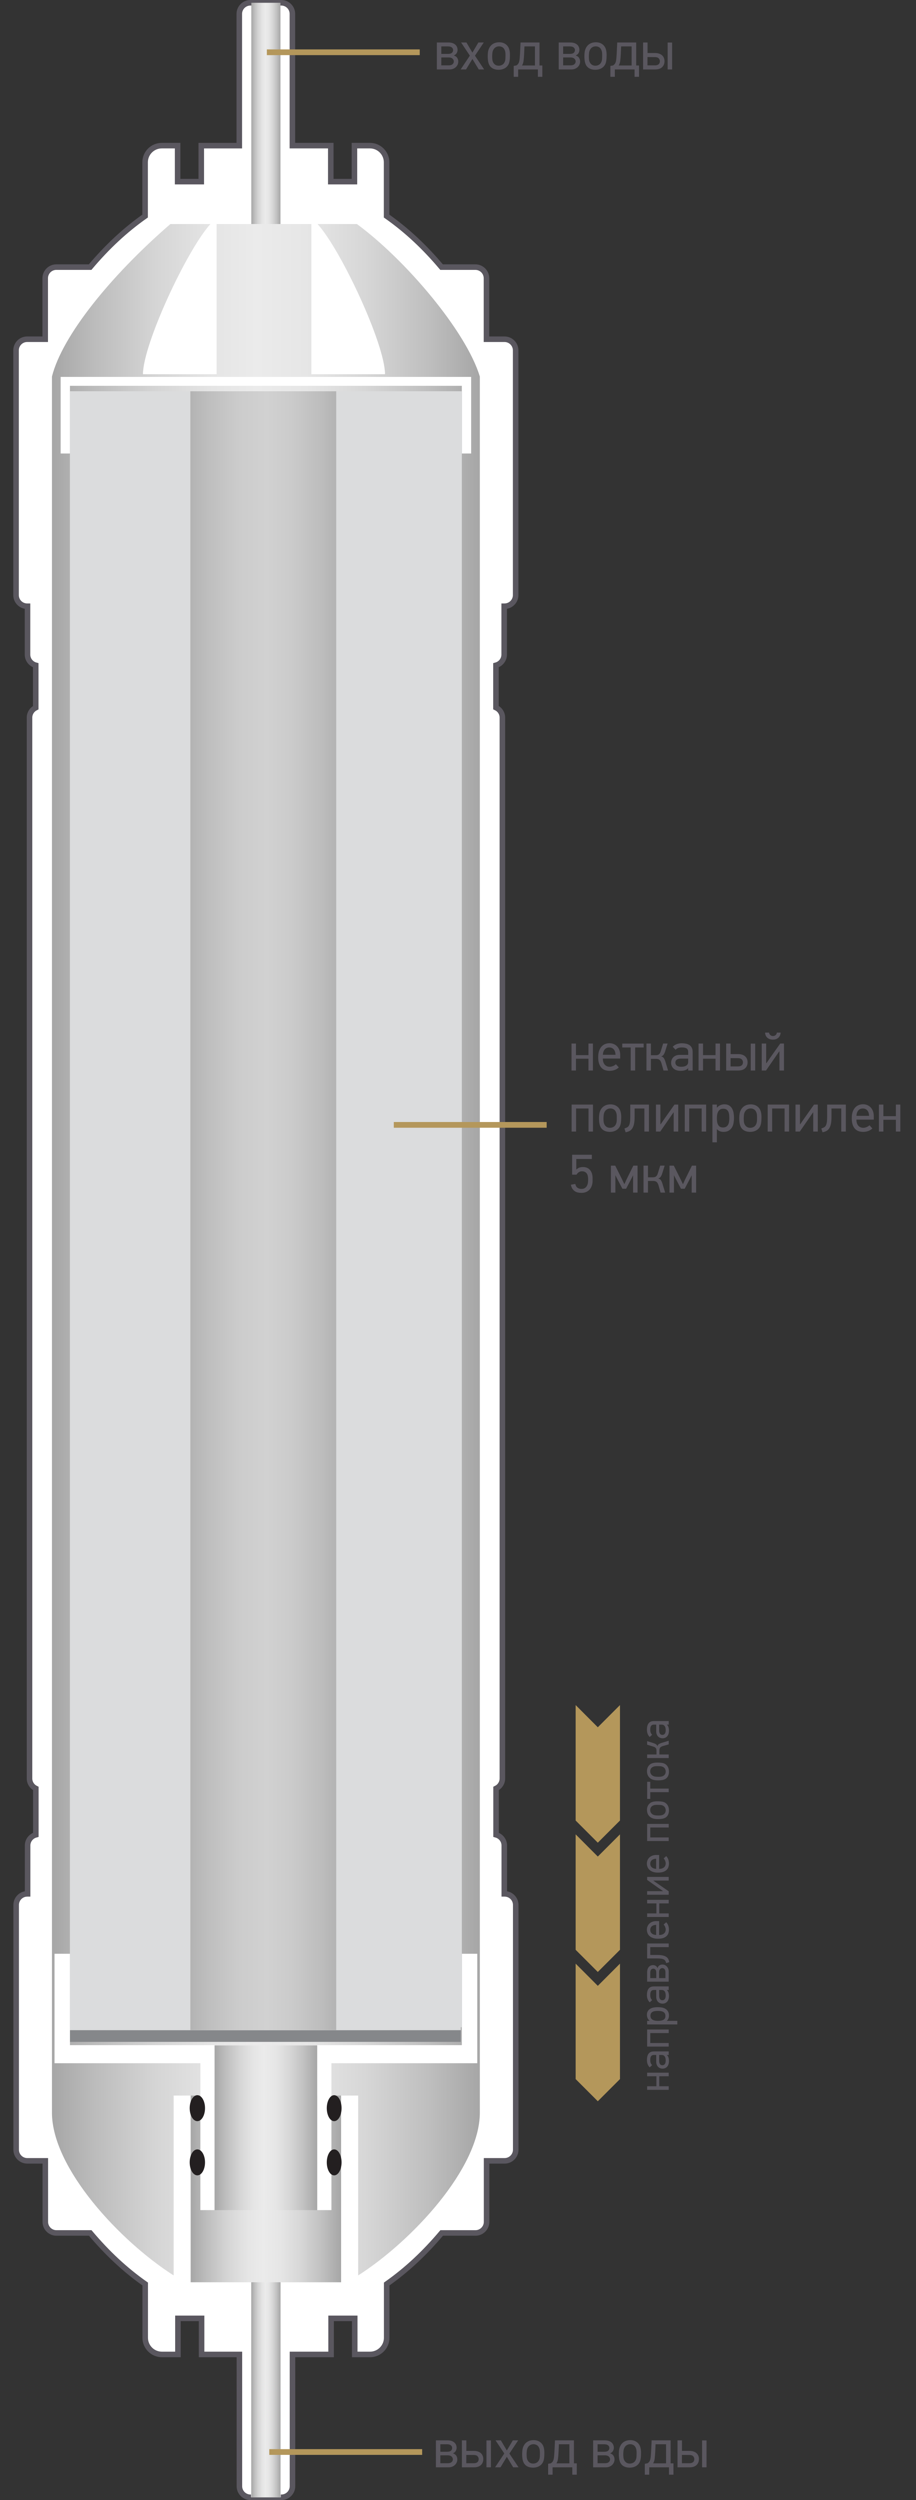 <?xml version="1.0" encoding="utf-8"?>
<!-- Generator: Adobe Illustrator 16.0.4, SVG Export Plug-In . SVG Version: 6.00 Build 0)  -->
<!DOCTYPE svg PUBLIC "-//W3C//DTD SVG 1.1//EN" "http://www.w3.org/Graphics/SVG/1.1/DTD/svg11.dtd">
<svg version="1.1" id="Layer_1" xmlns="http://www.w3.org/2000/svg" xmlns:xlink="http://www.w3.org/1999/xlink" x="0px" y="0px"
	 width="330px" height="900px" viewBox="0 0 330 900" enable-background="new 0 0 330 900" xml:space="preserve">
<rect x="0" y="0" width="330" height="900" fill="#333333" stroke="none"/>
<g>
	<g>
		<g>
			<g>
				<g>
					<g>
						<path fill="#FFFFFF" d="M181.804,681.768h-0.133v-17.414c0-1.834-1.261-3.377-2.958-3.84v-16.676
							c1.343-0.648,2.275-2.008,2.275-3.592V258.332c0-1.598-0.952-2.967-2.312-3.609v-15.236
							c1.695-0.457,2.96-2.002,2.96-3.838v-17.416h0.131c2.198,0,4.001-1.797,4.001-3.994v-88.119
							c0-2.197-1.803-3.999-4.001-3.999h-6.507v-21.962c0-2.2-1.797-3.999-3.995-3.999H159.079
							c-6.126-7.242-12.47-13.21-19.806-18.382V58.423c0-3.295-2.696-5.993-5.989-5.993h-5.595
							v12.96h-8.522V52.43h-13.828V4.998c0-2.199-1.795-3.998-3.995-3.998H90.206
							c-2.199,0-3.995,1.799-3.995,3.998v47.433H72.511v12.96h-8.52V52.43h-5.722
							c-3.303,0-5.991,2.698-5.991,5.993v19.355c-7.339,5.172-13.684,11.14-19.808,18.382h-12.188
							c-2.197,0-3.995,1.799-3.995,3.999v21.962H9.779c-2.197,0-3.994,1.802-3.994,3.999v88.119
							c0,2.197,1.797,3.994,3.994,3.994h0.136v17.416c0,1.836,1.26,3.381,2.959,3.838v15.27
							c-1.326,0.66-2.241,2.012-2.241,3.576v381.914c0,1.584,0.935,2.943,2.274,3.592v16.676
							c-1.697,0.463-2.961,2.006-2.961,3.84v17.414H9.816c-2.199,0-3.994,1.799-3.994,3.995v88.121
							c0,2.192,1.795,3.995,3.994,3.995h6.51v21.97c0,2.194,1.794,3.993,3.993,3.993h12.188
							c6.126,7.242,12.468,13.212,19.804,18.382v19.353c0,3.296,2.696,5.996,5.991,5.996h5.8v-12.989
							h8.523v12.989h13.622v47.429c0,2.206,1.794,3.999,3.993,3.999h11.138
							c2.196,0,3.995-1.793,3.995-3.999v-47.429h13.91v-12.989h8.514v12.989h5.521
							c3.297,0,5.991-2.7,5.991-5.996v-19.353c7.337-5.17,13.684-11.14,19.808-18.382h12.186
							c2.196,0,3.995-1.799,3.995-3.993v-21.97h6.505c2.202,0,3.995-1.803,3.995-3.995V685.763
							C185.799,683.566,184.006,681.768,181.804,681.768z"/>
					</g>
					<g>
						<path fill="none" stroke="#5A575F" stroke-width="1.998" d="M181.804,681.768h-0.133v-17.414
							c0-1.834-1.261-3.377-2.958-3.84v-16.676c1.343-0.648,2.275-2.008,2.275-3.592V258.332
							c0-1.598-0.952-2.967-2.312-3.609v-15.236c1.695-0.457,2.96-2.002,2.96-3.838v-17.416h0.131
							c2.198,0,4.001-1.797,4.001-3.994v-88.119c0-2.197-1.803-3.999-4.001-3.999h-6.507v-21.962
							c0-2.2-1.797-3.999-3.995-3.999H159.079c-6.126-7.242-12.47-13.21-19.806-18.382V58.423
							c0-3.295-2.696-5.993-5.989-5.993h-5.595v12.96h-8.522V52.43h-13.828V4.998
							c0-2.199-1.795-3.998-3.995-3.998H90.206c-2.199,0-3.995,1.799-3.995,3.998v47.433H72.511v12.96
							h-8.52V52.43h-5.722c-3.303,0-5.991,2.698-5.991,5.993v19.355
							c-7.339,5.172-13.684,11.14-19.808,18.382h-12.188c-2.197,0-3.995,1.799-3.995,3.999v21.962H9.779
							c-2.197,0-3.994,1.802-3.994,3.999v88.119c0,2.197,1.797,3.994,3.994,3.994h0.136v17.416
							c0,1.836,1.26,3.381,2.959,3.838v15.27c-1.326,0.66-2.241,2.012-2.241,3.576v381.914
							c0,1.584,0.935,2.943,2.274,3.592v16.676c-1.697,0.463-2.961,2.006-2.961,3.84v17.414H9.816
							c-2.199,0-3.994,1.799-3.994,3.995v88.121c0,2.192,1.795,3.995,3.994,3.995h6.51v21.97
							c0,2.194,1.794,3.993,3.993,3.993h12.188c6.126,7.242,12.468,13.212,19.804,18.382v19.353
							c0,3.296,2.696,5.996,5.991,5.996h5.8v-12.989h8.523v12.989h13.622v47.429
							c0,2.206,1.794,3.999,3.993,3.999h11.138c2.196,0,3.995-1.793,3.995-3.999v-47.429h13.91
							v-12.989h8.514v12.989h5.521c3.297,0,5.991-2.7,5.991-5.996v-19.353
							c7.337-5.17,13.684-11.14,19.808-18.382h12.186c2.196,0,3.995-1.799,3.995-3.993v-21.97h6.505
							c2.202,0,3.995-1.803,3.995-3.995V685.763C185.799,683.566,184.006,681.768,181.804,681.768z"/>
					</g>
				</g>
				
					<linearGradient id="SVGID_1_" gradientUnits="userSpaceOnUse" x1="916.841" y1="951.954" x2="1070.992" y2="951.954" gradientTransform="matrix(-1 0 0 -1 1089.709 1441.781)">
					<stop  offset="0" style="stop-color:#A6A6A6"/>
					<stop  offset="0.122" style="stop-color:#BFBFBF"/>
					<stop  offset="0.27" style="stop-color:#D7D7D7"/>
					<stop  offset="0.406" style="stop-color:#E6E6E6"/>
					<stop  offset="0.521" style="stop-color:#EBEBEB"/>
					<stop  offset="0.624" style="stop-color:#E5E5E5"/>
					<stop  offset="0.757" style="stop-color:#D5D5D5"/>
					<stop  offset="0.905" style="stop-color:#BBBBBB"/>
					<stop  offset="1" style="stop-color:#A6A6A6"/>
				</linearGradient>
				<path fill="url(#SVGID_1_)" d="M18.716,135.564c0,0,0,604.883,0,624.955c0,20.079,24.584,46.323,43.841,58.615
					v-64.756h6.144v67.211h21.714V899h10.757v-77.41h21.714v-67.211h6.149v64.756
					c19.252-12.292,43.834-38.536,43.834-58.615c0-20.072,0-617.588,0-624.955
					c-4.912-16.304-26.784-42.071-44.286-54.91c-24.655,0-67.207,0-67.207,0
					C39.899,99.229,22.401,120.851,18.716,135.564z"/>
				
					<linearGradient id="SVGID_2_" gradientUnits="userSpaceOnUse" x1="966.823" y1="653.797" x2="1021.008" y2="653.797" gradientTransform="matrix(-1 0 0 -1 1089.709 1441.781)">
					<stop  offset="0" style="stop-color:#A6A6A6"/>
					<stop  offset="0.122" style="stop-color:#BFBFBF"/>
					<stop  offset="0.27" style="stop-color:#D7D7D7"/>
					<stop  offset="0.406" style="stop-color:#E6E6E6"/>
					<stop  offset="0.521" style="stop-color:#EBEBEB"/>
					<stop  offset="0.624" style="stop-color:#E5E5E5"/>
					<stop  offset="0.757" style="stop-color:#D5D5D5"/>
					<stop  offset="0.905" style="stop-color:#BBBBBB"/>
					<stop  offset="1" style="stop-color:#A6A6A6"/>
				</linearGradient>
				<rect x="68.701" y="754.379" fill="url(#SVGID_2_)" width="54.185" height="67.211"/>
				<rect x="25.197" y="730.825" fill="#85878A" width="140.788" height="4.229"/>
				
					<linearGradient id="SVGID_3_" gradientUnits="userSpaceOnUse" x1="988.668" y1="581.486" x2="999.166" y2="581.486" gradientTransform="matrix(-1 0 0 -1 1089.709 1441.781)">
					<stop  offset="0" style="stop-color:#A6A6A6"/>
					<stop  offset="0.122" style="stop-color:#BFBFBF"/>
					<stop  offset="0.27" style="stop-color:#D7D7D7"/>
					<stop  offset="0.406" style="stop-color:#E6E6E6"/>
					<stop  offset="0.521" style="stop-color:#EBEBEB"/>
					<stop  offset="0.624" style="stop-color:#E5E5E5"/>
					<stop  offset="0.757" style="stop-color:#D5D5D5"/>
					<stop  offset="0.905" style="stop-color:#BBBBBB"/>
					<stop  offset="1" style="stop-color:#A6A6A6"/>
				</linearGradient>
				<rect x="90.543" y="821.59" fill="url(#SVGID_3_)" width="10.498" height="77.41"/>
				
					<linearGradient id="SVGID_4_" gradientUnits="userSpaceOnUse" x1="988.668" y1="1400.957" x2="999.166" y2="1400.957" gradientTransform="matrix(-1 0 0 -1 1089.709 1441.781)">
					<stop  offset="0" style="stop-color:#A6A6A6"/>
					<stop  offset="0.122" style="stop-color:#BFBFBF"/>
					<stop  offset="0.27" style="stop-color:#D7D7D7"/>
					<stop  offset="0.406" style="stop-color:#E6E6E6"/>
					<stop  offset="0.521" style="stop-color:#EBEBEB"/>
					<stop  offset="0.624" style="stop-color:#E5E5E5"/>
					<stop  offset="0.757" style="stop-color:#D5D5D5"/>
					<stop  offset="0.905" style="stop-color:#BBBBBB"/>
					<stop  offset="1" style="stop-color:#A6A6A6"/>
				</linearGradient>
				<rect x="90.543" y="1" fill="url(#SVGID_4_)" width="10.498" height="79.648"/>
				<polygon fill="#FFFFFF" points="114.271,795.619 114.271,736.232 166.387,736.232 166.387,703.337 
					171.941,703.337 171.941,742.739 119.397,742.739 119.397,795.619 				"/>
				<polygon fill="#FFFFFF" points="77.312,795.619 77.312,736.232 25.197,736.232 25.197,703.337 
					19.643,703.337 19.643,742.739 72.189,742.739 72.189,795.619 				"/>
				<path fill="#231F20" d="M117.724,778.434c0-2.583,1.196-4.677,2.665-4.677
					c1.479,0,2.67,2.094,2.67,4.677c0,2.585-1.192,4.678-2.67,4.678
					C118.919,783.111,117.724,781.019,117.724,778.434z"/>
				<path fill="#231F20" d="M117.724,758.924c0-2.585,1.196-4.678,2.665-4.678
					c1.479,0,2.67,2.093,2.67,4.678c0,2.579-1.192,4.673-2.67,4.673
					C118.919,763.597,117.724,761.503,117.724,758.924z"/>
				<ellipse fill="#231F20" cx="71.099" cy="778.434" rx="2.763" ry="4.677"/>
				<path fill="#231F20" d="M73.863,758.924c0-2.585-1.237-4.678-2.762-4.678
					c-1.528,0-2.765,2.093-2.765,4.678c0,2.579,1.237,4.673,2.765,4.673
					C72.626,763.597,73.863,761.503,73.863,758.924z"/>
				
					<linearGradient id="SVGID_5_" gradientUnits="userSpaceOnUse" x1="975.438" y1="675.802" x2="1012.396" y2="675.802" gradientTransform="matrix(-1 0 0 -1 1089.709 1441.781)">
					<stop  offset="0" style="stop-color:#A6A6A6"/>
					<stop  offset="0.122" style="stop-color:#BFBFBF"/>
					<stop  offset="0.27" style="stop-color:#D7D7D7"/>
					<stop  offset="0.406" style="stop-color:#E6E6E6"/>
					<stop  offset="0.521" style="stop-color:#EBEBEB"/>
					<stop  offset="0.624" style="stop-color:#E5E5E5"/>
					<stop  offset="0.757" style="stop-color:#D5D5D5"/>
					<stop  offset="0.905" style="stop-color:#BBBBBB"/>
					<stop  offset="1" style="stop-color:#A6A6A6"/>
				</linearGradient>
				<rect x="77.312" y="736.34" fill="url(#SVGID_5_)" width="36.959" height="59.279"/>
			</g>
			<path fill="#FFFFFF" d="M138.7,134.708c0-10.734-15.783-44.666-24.307-54.06c-2.21,0-2.21,0-2.21,0
				v54.06H138.7z"/>
			<path fill="#FFFFFF" d="M51.507,134.708c0-10.734,15.785-44.666,24.309-54.06c2.21,0,2.21,0,2.21,0
				v54.06H51.507z"/>
			<polygon fill="#FFFFFF" points="169.735,163.254 166.387,163.254 166.387,138.891 25.197,138.891 
				25.197,163.254 21.852,163.254 21.852,135.682 169.735,135.682 			"/>
			<rect x="25.197" y="140.859" fill="#DBDCDD" width="141.189" height="588.91"/>
		</g>
		<rect x="25.197" y="140.859" fill="#DBDCDD" width="140.788" height="589.966"/>
		<linearGradient id="SVGID_6_" gradientUnits="userSpaceOnUse" x1="68.576" y1="435.842" x2="121.124" y2="435.842">
			<stop  offset="0" style="stop-color:#B3B3B3"/>
			<stop  offset="0.12" style="stop-color:#BEBEBE"/>
			<stop  offset="0.338" style="stop-color:#CCCCCC"/>
			<stop  offset="0.521" style="stop-color:#D1D1D1"/>
			<stop  offset="0.691" style="stop-color:#CBCBCB"/>
			<stop  offset="0.908" style="stop-color:#BCBCBC"/>
			<stop  offset="1" style="stop-color:#B3B3B3"/>
		</linearGradient>
		<rect x="68.576" y="140.859" fill="url(#SVGID_6_)" width="52.548" height="589.966"/>
	</g>
	<g>
		<g>
			<path fill="#5A575F" d="M164.756,885.355c0,0.417-0.082,0.8-0.246,1.145
				c-0.164,0.346-0.384,0.646-0.663,0.902c-0.281,0.253-0.613,0.452-0.991,0.597
				c-0.378,0.143-0.776,0.214-1.194,0.214h-4.62v-9.709h4.179c0.546,0,1.026,0.068,1.436,0.205
				c0.41,0.136,0.751,0.325,1.024,0.567c0.275,0.242,0.478,0.524,0.615,0.851
				c0.137,0.328,0.207,0.679,0.207,1.058c0,0.378-0.101,0.751-0.3,1.115
				c-0.201,0.367-0.546,0.66-1.034,0.882c0.574,0.184,0.983,0.477,1.226,0.882
				C164.635,884.468,164.756,884.898,164.756,885.355z M158.648,879.912v2.702h2.399
				c0.681,0,1.161-0.135,1.436-0.401c0.275-0.268,0.412-0.59,0.412-0.97
				c0-0.377-0.148-0.695-0.453-0.948c-0.3-0.256-0.765-0.383-1.395-0.383H158.648z M158.648,883.887
				v2.857h2.636c0.628,0,1.096-0.137,1.405-0.413c0.308-0.275,0.462-0.605,0.462-0.985
				c0-0.381-0.154-0.72-0.462-1.015c-0.309-0.297-0.777-0.444-1.405-0.444H158.648z"/>
			<path fill="#5A575F" d="M168.007,882.3h2.73c0.549,0,1.036,0.076,1.464,0.225
				c0.425,0.15,0.776,0.355,1.059,0.614c0.281,0.262,0.494,0.57,0.639,0.929
				c0.145,0.357,0.217,0.743,0.217,1.161c0,0.897-0.291,1.619-0.872,2.166
				c-0.582,0.546-1.421,0.818-2.516,0.818h-4.327v-9.709h1.606V882.3z M172.45,885.227
				c0-0.367-0.136-0.702-0.413-1.005c-0.275-0.302-0.728-0.452-1.355-0.452L167.987,883.75v2.994h2.694
				c0.563,0,0.998-0.127,1.307-0.384C172.297,886.104,172.45,885.726,172.45,885.227z M175.25,888.213
				v-9.689h1.605v9.689H175.25z"/>
			<path fill="#5A575F" d="M184.882,888.213l-2.29-3.778l-2.291,3.778h-1.938l3.309-4.973l-3.153-4.736
				h1.92l2.154,3.641l2.153-3.641h1.938l-3.17,4.756l3.309,4.953H184.882z"/>
			<path fill="#5A575F" d="M192.253,878.424c0.702,0,1.326,0.141,1.874,0.421
				c0.549,0.281,0.989,0.684,1.329,1.204c0.223,0.354,0.386,0.78,0.497,1.283
				c0.111,0.502,0.166,1.067,0.166,1.693c0,0.836-0.045,1.536-0.137,2.104
				c-0.09,0.567-0.246,1.042-0.468,1.42c-0.34,0.574-0.812,1.015-1.417,1.321
				c-0.604,0.308-1.291,0.46-2.06,0.46c-0.702,0-1.329-0.121-1.875-0.36
				c-0.548-0.242-0.989-0.61-1.329-1.106c-0.261-0.406-0.444-0.888-0.556-1.449
				c-0.111-0.562-0.166-1.233-0.166-2.018c0-0.548,0.035-1.054,0.107-1.516
				c0.072-0.465,0.197-0.886,0.381-1.265c0.325-0.704,0.804-1.244,1.436-1.625
				C190.668,878.613,191.406,878.424,192.253,878.424z M192.204,879.893c-0.482,0-0.911,0.121-1.282,0.361
				c-0.373,0.242-0.655,0.575-0.851,1.005c-0.145,0.3-0.236,0.628-0.275,0.986
				c-0.039,0.357-0.064,0.751-0.08,1.181c0,0.432,0.018,0.817,0.051,1.163
				c0.031,0.345,0.113,0.659,0.244,0.946c0.184,0.417,0.451,0.741,0.802,0.975
				c0.355,0.236,0.772,0.354,1.255,0.354c0.521,0,0.989-0.137,1.398-0.412
				c0.412-0.272,0.71-0.708,0.892-1.307c0.064-0.234,0.107-0.505,0.127-0.81
				c0.02-0.307,0.031-0.72,0.031-1.241c0-0.376-0.018-0.712-0.051-1.004
				c-0.031-0.293-0.102-0.557-0.205-0.791c-0.184-0.481-0.458-0.836-0.821-1.064
				C193.072,880.008,192.662,879.893,192.204,879.893z"/>
			<path fill="#5A575F" d="M198.448,886.764c0.262-0.168,0.471-0.36,0.629-0.577
				c0.155-0.215,0.276-0.482,0.36-0.802c0.084-0.32,0.146-0.702,0.186-1.146
				c0.039-0.444,0.078-0.979,0.117-1.605l0.197-4.13h6.832v8.279h1.019v4.074h-1.606v-2.645h-7.104
				v2.645h-1.608v-3.916L198.448,886.764z M201.348,879.912l-0.117,2.663
				c-0.055,1.019-0.121,1.863-0.207,2.534c-0.086,0.673-0.271,1.231-0.558,1.674h4.659v-6.871
				H201.348z"/>
			<path fill="#5A575F" d="M221.396,885.355c0,0.417-0.082,0.8-0.246,1.145
				c-0.164,0.346-0.386,0.646-0.665,0.902c-0.281,0.253-0.61,0.452-0.989,0.597
				c-0.379,0.143-0.776,0.214-1.194,0.214h-4.619v-9.709h4.179c0.546,0,1.024,0.068,1.434,0.205
				c0.41,0.136,0.751,0.325,1.024,0.567c0.275,0.242,0.479,0.524,0.616,0.851
				c0.137,0.328,0.205,0.679,0.205,1.058c0,0.378-0.1,0.751-0.299,1.115
				c-0.202,0.367-0.546,0.66-1.035,0.882c0.575,0.184,0.984,0.477,1.227,0.882
				C221.274,884.468,221.396,884.898,221.396,885.355z M215.285,879.912v2.702h2.399
				c0.683,0,1.163-0.135,1.436-0.401c0.277-0.268,0.414-0.59,0.414-0.97
				c0-0.377-0.15-0.695-0.453-0.948c-0.3-0.256-0.767-0.383-1.396-0.383H215.285z M215.285,883.887
				v2.857h2.636c0.63,0,1.099-0.137,1.406-0.413c0.309-0.275,0.461-0.605,0.461-0.985
				c0-0.381-0.152-0.72-0.461-1.015c-0.308-0.297-0.776-0.444-1.406-0.444H215.285z"/>
			<path fill="#5A575F" d="M227.08,878.424c0.702,0,1.327,0.141,1.875,0.421
				c0.548,0.281,0.989,0.684,1.328,1.204c0.223,0.354,0.387,0.78,0.498,1.283
				c0.111,0.502,0.166,1.067,0.166,1.693c0,0.836-0.045,1.536-0.137,2.104
				c-0.09,0.567-0.246,1.042-0.469,1.42c-0.339,0.574-0.812,1.015-1.416,1.321
				c-0.604,0.308-1.291,0.46-2.061,0.46c-0.702,0-1.328-0.121-1.874-0.36
				c-0.549-0.242-0.989-0.61-1.329-1.106c-0.262-0.406-0.444-0.888-0.556-1.449
				c-0.111-0.562-0.166-1.233-0.166-2.018c0-0.548,0.035-1.054,0.107-1.516
				c0.072-0.465,0.197-0.886,0.38-1.265c0.326-0.704,0.804-1.244,1.437-1.625
				C225.496,878.613,226.233,878.424,227.08,878.424z M227.031,879.893c-0.481,0-0.911,0.121-1.281,0.361
				c-0.373,0.242-0.656,0.575-0.851,1.005c-0.145,0.3-0.236,0.628-0.275,0.986
				c-0.039,0.357-0.064,0.751-0.08,1.181c0,0.432,0.018,0.817,0.051,1.163
				c0.031,0.345,0.113,0.659,0.244,0.946c0.184,0.417,0.45,0.741,0.802,0.975
				c0.354,0.236,0.772,0.354,1.254,0.354c0.521,0,0.989-0.137,1.399-0.412
				c0.411-0.272,0.71-0.708,0.892-1.307c0.064-0.234,0.107-0.505,0.127-0.81
				c0.02-0.307,0.031-0.72,0.031-1.241c0-0.376-0.018-0.712-0.051-1.004
				c-0.031-0.293-0.102-0.557-0.205-0.791c-0.184-0.481-0.459-0.836-0.821-1.064
				C227.899,880.008,227.49,879.893,227.031,879.893z"/>
			<path fill="#5A575F" d="M233.278,886.764c0.26-0.168,0.47-0.36,0.626-0.577
				c0.156-0.215,0.277-0.482,0.363-0.802c0.084-0.32,0.146-0.702,0.186-1.146
				c0.039-0.444,0.078-0.979,0.117-1.605l0.196-4.13h6.832v8.279h1.019v4.074h-1.607v-2.645h-7.105
				v2.645h-1.605v-3.916L233.278,886.764z M236.176,879.912l-0.117,2.663
				c-0.053,1.019-0.121,1.863-0.207,2.534c-0.084,0.673-0.27,1.231-0.558,1.674h4.66v-6.871
				H236.176z"/>
			<path fill="#5A575F" d="M245.69,882.3h2.729c0.551,0,1.038,0.076,1.464,0.225
				c0.425,0.15,0.78,0.355,1.062,0.614c0.28,0.262,0.493,0.57,0.638,0.929
				c0.145,0.357,0.217,0.743,0.217,1.161c0,0.897-0.291,1.619-0.87,2.166
				c-0.582,0.546-1.421,0.818-2.518,0.818h-4.327v-9.709h1.606V882.3z M250.134,885.227
				c0-0.367-0.138-0.702-0.413-1.005c-0.275-0.302-0.728-0.452-1.355-0.452L245.671,883.75v2.994h2.694
				c0.562,0,0.998-0.127,1.307-0.384C249.98,886.104,250.134,885.726,250.134,885.227z M252.934,888.213
				v-9.689h1.605v9.689H252.934z"/>
		</g>
	</g>
	<g>
		<g>
			<path fill="#5A575F" d="M165.098,22.146c0,0.417-0.082,0.8-0.244,1.145
				c-0.164,0.346-0.386,0.646-0.667,0.901c-0.281,0.254-0.609,0.453-0.987,0.597
				c-0.378,0.143-0.776,0.214-1.194,0.214h-4.622v-9.709h4.179c0.546,0,1.024,0.068,1.434,0.205
				c0.41,0.137,0.753,0.326,1.026,0.568c0.273,0.242,0.48,0.525,0.617,0.851
				c0.137,0.328,0.203,0.679,0.203,1.058s-0.099,0.751-0.298,1.116
				c-0.201,0.367-0.544,0.66-1.036,0.882c0.577,0.184,0.985,0.476,1.227,0.882
				C164.977,21.258,165.098,21.689,165.098,22.146z M158.989,16.703v2.702h2.399
				c0.683,0,1.161-0.134,1.436-0.402c0.275-0.267,0.414-0.589,0.414-0.969
				c0-0.377-0.152-0.695-0.453-0.948c-0.302-0.256-0.769-0.382-1.397-0.382H158.989z M158.989,20.677
				v2.858h2.634c0.63,0,1.098-0.137,1.407-0.414c0.308-0.275,0.462-0.605,0.462-0.985
				s-0.154-0.72-0.462-1.015c-0.309-0.296-0.777-0.445-1.407-0.445H158.989z"/>
			<path fill="#5A575F" d="M172.478,25.004l-2.29-3.779l-2.29,3.779h-1.939l3.309-4.973l-3.15-4.737
				h1.918l2.153,3.64l2.154-3.64h1.938l-3.172,4.756l3.309,4.953H172.478z"/>
			<path fill="#5A575F" d="M179.849,15.214c0.702,0,1.326,0.141,1.875,0.421
				c0.548,0.281,0.989,0.683,1.328,1.204c0.223,0.353,0.387,0.781,0.498,1.284
				c0.11,0.501,0.165,1.067,0.165,1.693c0,0.835-0.045,1.536-0.136,2.104
				c-0.09,0.567-0.246,1.042-0.469,1.42c-0.339,0.574-0.812,1.015-1.416,1.321
				c-0.605,0.308-1.292,0.46-2.061,0.46c-0.702,0-1.328-0.121-1.875-0.361
				c-0.548-0.242-0.989-0.611-1.328-1.106c-0.262-0.406-0.445-0.888-0.556-1.45
				c-0.111-0.562-0.166-1.233-0.166-2.017c0-0.548,0.035-1.054,0.107-1.516
				c0.071-0.464,0.196-0.886,0.38-1.264c0.326-0.704,0.804-1.245,1.436-1.625
				C178.265,15.404,179.002,15.214,179.849,15.214z M179.8,16.684c-0.481,0-0.911,0.121-1.282,0.361
				c-0.372,0.242-0.655,0.576-0.851,1.004c-0.144,0.301-0.235,0.628-0.274,0.987
				c-0.039,0.357-0.064,0.751-0.08,1.181c0,0.431,0.018,0.817,0.051,1.163
				c0.031,0.345,0.113,0.659,0.243,0.946c0.184,0.417,0.451,0.741,0.803,0.975
				c0.354,0.236,0.772,0.354,1.254,0.354c0.521,0,0.989-0.137,1.398-0.412
				c0.412-0.273,0.711-0.708,0.892-1.307c0.064-0.234,0.107-0.505,0.127-0.81
				c0.02-0.306,0.031-0.72,0.031-1.241c0-0.376-0.018-0.712-0.051-1.004
				c-0.031-0.293-0.102-0.556-0.204-0.791c-0.184-0.481-0.459-0.837-0.821-1.065
				C180.668,16.798,180.258,16.684,179.8,16.684z"/>
			<path fill="#5A575F" d="M186.045,23.555c0.261-0.168,0.47-0.361,0.628-0.578
				c0.156-0.214,0.277-0.482,0.361-0.802c0.083-0.32,0.146-0.702,0.185-1.145
				c0.039-0.445,0.078-0.979,0.117-1.606l0.197-4.13h6.832v8.28h1.019v4.073h-1.605v-2.644h-7.105
				v2.644h-1.607v-3.916L186.045,23.555z M188.943,16.703l-0.117,2.663
				c-0.054,1.018-0.12,1.863-0.206,2.534c-0.086,0.673-0.271,1.231-0.559,1.674h4.659v-6.871
				H188.943z"/>
			<path fill="#5A575F" d="M208.991,22.146c0,0.417-0.082,0.8-0.246,1.145
				c-0.163,0.346-0.386,0.646-0.665,0.901c-0.281,0.254-0.61,0.453-0.989,0.597
				c-0.378,0.143-0.776,0.214-1.193,0.214h-4.62v-9.709h4.179c0.547,0,1.024,0.068,1.435,0.205
				c0.409,0.137,0.751,0.326,1.023,0.568c0.275,0.242,0.48,0.525,0.617,0.851
				c0.137,0.328,0.204,0.679,0.204,1.058s-0.099,0.751-0.298,1.116
				c-0.203,0.367-0.547,0.66-1.036,0.882c0.575,0.184,0.985,0.476,1.228,0.882
				C208.87,21.258,208.991,21.689,208.991,22.146z M202.881,16.703v2.702h2.399
				c0.684,0,1.163-0.134,1.437-0.402c0.276-0.267,0.413-0.589,0.413-0.969
				c0-0.377-0.15-0.695-0.452-0.948c-0.301-0.256-0.767-0.382-1.397-0.382H202.881z M202.881,20.677
				v2.858h2.636c0.63,0,1.099-0.137,1.407-0.414c0.308-0.275,0.46-0.605,0.46-0.985
				s-0.152-0.72-0.46-1.015c-0.309-0.296-0.777-0.445-1.407-0.445H202.881z"/>
			<path fill="#5A575F" d="M214.677,15.214c0.704,0,1.328,0.141,1.876,0.421
				c0.547,0.281,0.987,0.683,1.327,1.204c0.223,0.353,0.388,0.781,0.499,1.284
				c0.109,0.501,0.164,1.067,0.164,1.693c0,0.835-0.043,1.536-0.137,2.104
				c-0.09,0.567-0.246,1.042-0.468,1.42c-0.338,0.574-0.81,1.015-1.417,1.321
				c-0.604,0.308-1.291,0.46-2.06,0.46c-0.702,0-1.327-0.121-1.873-0.361
				c-0.548-0.242-0.991-0.611-1.331-1.106c-0.259-0.406-0.444-0.888-0.554-1.45
				c-0.113-0.562-0.168-1.233-0.168-2.017c0-0.548,0.035-1.054,0.109-1.516
				c0.07-0.464,0.197-0.886,0.379-1.264c0.327-0.704,0.804-1.245,1.436-1.625
				C213.092,15.404,213.83,15.214,214.677,15.214z M214.63,16.684c-0.484,0-0.911,0.121-1.284,0.361
				c-0.37,0.242-0.655,0.576-0.851,1.004c-0.145,0.301-0.234,0.628-0.273,0.987
				c-0.039,0.357-0.066,0.751-0.08,1.181c0,0.431,0.018,0.817,0.049,1.163
				c0.033,0.345,0.115,0.659,0.246,0.946c0.184,0.417,0.449,0.741,0.802,0.975
				c0.354,0.236,0.771,0.354,1.255,0.354c0.521,0,0.987-0.137,1.398-0.412
				c0.412-0.273,0.708-0.708,0.892-1.307c0.064-0.234,0.105-0.505,0.127-0.81
				c0.02-0.306,0.029-0.72,0.029-1.241c0-0.376-0.016-0.712-0.051-1.004
				c-0.031-0.293-0.1-0.556-0.203-0.791c-0.184-0.481-0.458-0.837-0.823-1.065
				C215.496,16.798,215.086,16.684,214.63,16.684z"/>
			<path fill="#5A575F" d="M220.874,23.555c0.26-0.168,0.471-0.361,0.627-0.578
				c0.155-0.214,0.276-0.482,0.362-0.802c0.084-0.32,0.146-0.702,0.186-1.145
				c0.039-0.445,0.078-0.979,0.117-1.606l0.197-4.13h6.832v8.28h1.019v4.073h-1.608v-2.644h-7.104
				v2.644h-1.606v-3.916L220.874,23.555z M223.771,16.703l-0.117,2.663
				c-0.053,1.018-0.121,1.863-0.207,2.534c-0.084,0.673-0.269,1.231-0.558,1.674h4.661v-6.871
				H223.771z"/>
			<path fill="#5A575F" d="M233.286,19.091h2.729c0.55,0,1.038,0.076,1.463,0.225
				c0.426,0.15,0.78,0.355,1.062,0.614c0.281,0.262,0.493,0.57,0.638,0.929
				c0.145,0.357,0.217,0.743,0.217,1.161c0,0.897-0.291,1.62-0.87,2.166
				c-0.581,0.546-1.42,0.819-2.517,0.819h-4.327v-9.709h1.605V19.091z M237.73,22.017
				c0-0.367-0.139-0.702-0.414-1.004c-0.274-0.303-0.728-0.453-1.355-0.453l-2.694-0.02v2.995h2.694
				c0.562,0,0.999-0.127,1.307-0.384C237.576,22.895,237.73,22.517,237.73,22.017z M240.53,25.004
				v-9.69h1.605v9.69H240.53z"/>
		</g>
	</g>
	<g>
		<g>
			<path fill="#5A575F" d="M212.004,385.376v-4.249h-4.503v4.249h-1.605v-9.71h1.605v4.169h4.503v-4.169
				h1.605v9.71H212.004z"/>
			<path fill="#5A575F" d="M217.193,381.068v0.158c0,0.38,0.051,0.744,0.155,1.085
				c0.104,0.341,0.262,0.64,0.469,0.896c0.211,0.257,0.472,0.459,0.784,0.603
				c0.312,0.145,0.679,0.217,1.097,0.217c0.312,0,0.675-0.08,1.086-0.236
				c0.412-0.156,0.779-0.384,1.106-0.685l1.038,1.151c-0.456,0.439-0.974,0.755-1.547,0.948
				c-0.576,0.193-1.161,0.289-1.762,0.289c-0.496,0-0.989-0.068-1.479-0.205
				c-0.49-0.137-0.929-0.388-1.323-0.755c-0.39-0.365-0.706-0.866-0.948-1.506
				c-0.242-0.64-0.362-1.461-0.362-2.468c0-0.952,0.124-1.752,0.372-2.398
				c0.248-0.646,0.567-1.161,0.96-1.547c0.393-0.384,0.829-0.657,1.312-0.821
				c0.481-0.164,0.953-0.246,1.41-0.246c0.534,0,1.038,0.096,1.506,0.285
				c0.471,0.189,0.882,0.466,1.233,0.831c0.353,0.367,0.632,0.813,0.833,1.342
				s0.302,1.131,0.302,1.811v1.252H217.193z M219.483,377.075c-0.667,0-1.202,0.228-1.607,0.685
				c-0.404,0.459-0.632,1.11-0.683,1.959h4.561c-0.039-0.874-0.261-1.534-0.667-1.979
				C220.684,377.297,220.146,377.075,219.483,377.075z"/>
			<path fill="#5A575F" d="M228.82,377.075v8.301h-1.605v-8.301h-3.033v-1.389h7.694v1.389H228.82z"/>
			<path fill="#5A575F" d="M232.894,385.376v-9.71h1.604v4.208h1.684c0.183,0,0.364-0.012,0.548-0.039
				c0.184-0.025,0.355-0.087,0.519-0.185c0.164-0.098,0.312-0.242,0.451-0.431
				c0.137-0.189,0.252-0.441,0.342-0.753l0.861-2.8h1.606l-0.88,2.819
				c-0.145,0.468-0.328,0.864-0.551,1.184c-0.222,0.32-0.515,0.531-0.88,0.636
				c0.457,0.105,0.79,0.33,0.997,0.675c0.211,0.345,0.387,0.761,0.531,1.243l0.959,3.153h-1.646
				l-0.763-2.683c-0.209-0.626-0.462-1.034-0.763-1.223c-0.301-0.189-0.673-0.285-1.116-0.285h-1.899
				v4.191H232.894z"/>
			<path fill="#5A575F" d="M245.63,375.566c0.522,0,1.019,0.049,1.494,0.148
				c0.474,0.098,0.89,0.264,1.249,0.5c0.358,0.234,0.64,0.554,0.849,0.958
				c0.208,0.406,0.312,0.915,0.312,1.527v6.676h-1.605v-0.843l-0.02-0.02
				c-0.184,0.289-0.507,0.522-0.979,0.706c-0.468,0.182-1.038,0.273-1.701,0.273
				c-1.112,0-1.963-0.271-2.556-0.812c-0.593-0.542-0.892-1.231-0.892-2.066
				c0-0.378,0.064-0.741,0.197-1.086c0.129-0.346,0.322-0.65,0.577-0.911
				c0.254-0.26,0.574-0.468,0.96-0.626c0.383-0.156,0.837-0.234,1.36-0.234h3.053v-1.097
				c0-0.535-0.176-0.933-0.526-1.194c-0.355-0.261-0.921-0.392-1.705-0.392
				c-0.613,0-1.097,0.076-1.448,0.224c-0.353,0.15-0.64,0.357-0.862,0.619l-1.019-1.077
				c0.367-0.418,0.836-0.736,1.409-0.95C244.35,375.676,244.966,375.566,245.63,375.566z
				 M243.308,382.518c0,0.457,0.172,0.821,0.52,1.097c0.345,0.273,0.878,0.412,1.596,0.412
				c0.312,0,0.62-0.027,0.921-0.08c0.301-0.051,0.565-0.146,0.802-0.283
				c0.236-0.137,0.423-0.32,0.567-0.548s0.215-0.525,0.215-0.892v-1.135h-2.661
				c-0.628,0-1.11,0.125-1.449,0.373C243.478,381.708,243.308,382.061,243.308,382.518z"/>
			<path fill="#5A575F" d="M257.776,385.376v-4.249h-4.503v4.249h-1.605v-9.71h1.605v4.169h4.503v-4.169
				h1.605v9.71H257.776z"/>
			<path fill="#5A575F" d="M263.219,379.462h2.731c0.549,0,1.036,0.076,1.463,0.225
				c0.426,0.15,0.777,0.355,1.06,0.615c0.281,0.261,0.494,0.569,0.639,0.928
				c0.144,0.357,0.216,0.744,0.216,1.161c0,0.897-0.29,1.619-0.872,2.166
				c-0.581,0.546-1.42,0.819-2.515,0.819h-4.327v-9.71h1.605V379.462z M267.663,382.389
				c0-0.367-0.137-0.703-0.413-1.005c-0.275-0.302-0.729-0.453-1.356-0.453l-2.694-0.02v2.995h2.694
				c0.564,0,0.999-0.127,1.308-0.384C267.509,383.267,267.663,382.889,267.663,382.389z M270.463,385.376
				v-9.69h1.605v9.69H270.463z"/>
			<path fill="#5A575F" d="M276.12,382.732l1.356-1.977l3.613-5.09h1.354v9.71h-1.645v-6.891
				l-0.078,0.02l-1.293,1.859l-3.465,5.012h-1.546v-9.71h1.604v7.066H276.12z M277.059,371.729
				c0.014,0.131,0.053,0.27,0.117,0.412c0.066,0.145,0.158,0.277,0.275,0.402
				c0.117,0.125,0.262,0.224,0.431,0.302c0.168,0.08,0.359,0.119,0.568,0.119
				c0.235,0,0.438-0.039,0.616-0.119c0.178-0.078,0.322-0.178,0.438-0.302
				c0.119-0.125,0.207-0.258,0.266-0.402c0.059-0.142,0.09-0.281,0.09-0.412h1.389
				c-0.027,0.262-0.085,0.539-0.175,0.833c-0.094,0.293-0.246,0.564-0.461,0.812
				c-0.215,0.25-0.495,0.458-0.843,0.628c-0.345,0.17-0.786,0.254-1.32,0.254
				c-0.537,0-0.981-0.084-1.341-0.254c-0.358-0.17-0.647-0.378-0.862-0.628
				c-0.214-0.248-0.372-0.519-0.47-0.812c-0.098-0.294-0.146-0.571-0.146-0.833H277.059z"/>
			<path fill="#5A575F" d="M212.023,407.351v-8.301h-4.483v8.301h-1.605v-9.71h7.694v9.71H212.023z"/>
			<path fill="#5A575F" d="M219.941,397.562c0.705,0,1.329,0.14,1.875,0.421
				c0.547,0.281,0.989,0.683,1.329,1.204c0.22,0.353,0.388,0.78,0.497,1.284
				c0.111,0.501,0.166,1.067,0.166,1.693c0,0.835-0.045,1.535-0.137,2.103s-0.248,1.042-0.468,1.42
				c-0.338,0.573-0.81,1.014-1.417,1.321c-0.606,0.308-1.293,0.46-2.06,0.46
				c-0.704,0-1.329-0.121-1.875-0.361c-0.546-0.242-0.991-0.61-1.329-1.106
				c-0.259-0.406-0.446-0.888-0.556-1.45c-0.111-0.562-0.166-1.233-0.166-2.017
				c0-0.548,0.035-1.054,0.107-1.516c0.07-0.464,0.199-0.886,0.381-1.265
				c0.325-0.704,0.804-1.245,1.436-1.625C218.355,397.75,219.095,397.562,219.941,397.562z
				 M219.893,399.03c-0.483,0-0.908,0.121-1.281,0.361c-0.373,0.242-0.657,0.576-0.853,1.005
				c-0.145,0.3-0.234,0.628-0.273,0.987c-0.039,0.357-0.066,0.751-0.078,1.18
				c0,0.431,0.016,0.817,0.049,1.163s0.115,0.66,0.244,0.946c0.184,0.417,0.451,0.741,0.804,0.976
				c0.352,0.236,0.769,0.353,1.253,0.353c0.522,0,0.987-0.137,1.4-0.412
				c0.41-0.273,0.706-0.709,0.89-1.307c0.066-0.234,0.107-0.505,0.129-0.81
				c0.02-0.307,0.027-0.72,0.027-1.241c0-0.376-0.016-0.712-0.049-1.005s-0.1-0.556-0.205-0.79
				c-0.184-0.482-0.456-0.837-0.823-1.065C220.762,399.146,220.35,399.03,219.893,399.03z"/>
			<path fill="#5A575F" d="M228.625,399.05v3.114c0,1.004-0.076,1.836-0.226,2.495
				c-0.148,0.66-0.363,1.192-0.637,1.596c-0.272,0.404-0.608,0.709-1.006,0.911
				c-0.4,0.201-0.853,0.349-1.362,0.439l-0.431-1.35c0.353-0.13,0.661-0.261,0.931-0.392
				c0.267-0.128,0.485-0.335,0.655-0.616c0.17-0.281,0.296-0.669,0.382-1.165
				c0.084-0.495,0.127-1.168,0.127-2.017v-4.423h6.734v9.71h-1.645v-8.301H228.625z"/>
			<path fill="#5A575F" d="M238.023,404.708l1.355-1.976l3.613-5.09h1.354v9.71h-1.645v-6.891
				l-0.078,0.02l-1.293,1.859l-3.465,5.012h-1.546v-9.71h1.604v7.066H238.023z"/>
			<path fill="#5A575F" d="M252.783,407.351v-8.301h-4.482v8.301h-1.606v-9.71h7.695v9.71H252.783z"/>
			<path fill="#5A575F" d="M258.264,397.641v1.075l0.059,0.021c0.379-0.431,0.794-0.738,1.245-0.921
				c0.448-0.184,0.917-0.275,1.398-0.275c0.692,0,1.262,0.14,1.715,0.421
				c0.448,0.281,0.804,0.653,1.065,1.116c0.261,0.464,0.44,0.985,0.538,1.566
				c0.098,0.582,0.148,1.171,0.148,1.771c0,0.626-0.055,1.243-0.158,1.85
				c-0.104,0.608-0.301,1.147-0.587,1.615c-0.287,0.47-0.675,0.853-1.165,1.146
				c-0.489,0.294-1.114,0.44-1.871,0.44c-0.481,0-0.921-0.076-1.318-0.232
				c-0.4-0.154-0.741-0.4-1.03-0.733h-0.039v4.725h-1.604v-13.586H258.264z M258.264,402.524
				c0,0.367,0.023,0.749,0.07,1.149c0.045,0.4,0.143,0.763,0.293,1.091
				c0.149,0.328,0.368,0.595,0.655,0.804c0.289,0.21,0.679,0.314,1.175,0.314
				c0.509,0,0.912-0.102,1.213-0.304c0.301-0.203,0.531-0.464,0.687-0.784
				c0.156-0.32,0.262-0.681,0.312-1.081c0.053-0.398,0.078-0.794,0.078-1.188
				c0-0.378-0.02-0.769-0.059-1.167c-0.039-0.4-0.129-0.767-0.273-1.101s-0.362-0.604-0.655-0.815
				c-0.295-0.208-0.694-0.314-1.206-0.314c-0.495,0-0.894,0.111-1.193,0.334
				c-0.301,0.223-0.531,0.501-0.694,0.835c-0.164,0.334-0.271,0.701-0.324,1.101
				C258.291,401.795,258.264,402.171,258.264,402.524z"/>
			<path fill="#5A575F" d="M270.471,397.562c0.704,0,1.328,0.14,1.875,0.421
				c0.546,0.281,0.989,0.683,1.328,1.204c0.221,0.353,0.389,0.78,0.498,1.284
				c0.111,0.501,0.165,1.067,0.165,1.693c0,0.835-0.044,1.535-0.136,2.103s-0.248,1.042-0.469,1.42
				c-0.337,0.573-0.81,1.014-1.416,1.321c-0.607,0.308-1.294,0.46-2.061,0.46
				c-0.704,0-1.328-0.121-1.875-0.361c-0.546-0.242-0.99-0.61-1.328-1.106
				c-0.26-0.406-0.447-0.888-0.556-1.45c-0.111-0.562-0.166-1.233-0.166-2.017
				c0-0.548,0.035-1.054,0.107-1.516c0.07-0.464,0.198-0.886,0.38-1.265
				c0.326-0.704,0.804-1.245,1.436-1.625C268.885,397.75,269.624,397.562,270.471,397.562z
				 M270.422,399.03c-0.483,0-0.909,0.121-1.282,0.361c-0.372,0.242-0.657,0.576-0.853,1.005
				c-0.144,0.3-0.233,0.628-0.272,0.987c-0.039,0.357-0.066,0.751-0.078,1.18
				c0,0.431,0.016,0.817,0.049,1.163s0.115,0.66,0.244,0.946c0.183,0.417,0.45,0.741,0.804,0.976
				c0.351,0.236,0.769,0.353,1.252,0.353c0.523,0,0.987-0.137,1.401-0.412
				c0.409-0.273,0.706-0.709,0.89-1.307c0.065-0.234,0.106-0.505,0.128-0.81
				c0.02-0.307,0.027-0.72,0.027-1.241c0-0.376-0.016-0.712-0.049-1.005s-0.099-0.556-0.204-0.79
				c-0.184-0.482-0.457-0.837-0.823-1.065C271.29,399.146,270.878,399.03,270.422,399.03z"/>
			<path fill="#5A575F" d="M282.658,407.351v-8.301h-4.483v8.301h-1.605v-9.71h7.694v9.71H282.658z"/>
			<path fill="#5A575F" d="M288.296,404.708l1.356-1.976l3.613-5.09h1.355v9.71h-1.646v-6.891
				l-0.078,0.02l-1.292,1.859l-3.465,5.012h-1.547v-9.71h1.605v7.066H288.296z"/>
			<path fill="#5A575F" d="M299.553,399.05v3.114c0,1.004-0.074,1.836-0.227,2.495
				c-0.147,0.66-0.358,1.192-0.636,1.596c-0.272,0.404-0.608,0.709-1.007,0.911
				c-0.397,0.201-0.851,0.349-1.361,0.439l-0.43-1.35c0.352-0.13,0.662-0.261,0.929-0.392
				c0.27-0.128,0.488-0.335,0.656-0.616c0.171-0.281,0.296-0.669,0.382-1.165
				c0.086-0.495,0.129-1.168,0.129-2.017v-4.423h6.734v9.71h-1.646v-8.301H299.553z"/>
			<path fill="#5A575F" d="M308.539,403.043v0.158c0,0.381,0.053,0.744,0.158,1.085
				c0.104,0.341,0.259,0.64,0.47,0.896c0.207,0.257,0.469,0.459,0.782,0.603
				c0.312,0.145,0.679,0.217,1.097,0.217c0.312,0,0.675-0.08,1.087-0.236
				c0.411-0.156,0.78-0.384,1.105-0.685l1.038,1.151c-0.458,0.439-0.974,0.755-1.547,0.948
				c-0.575,0.193-1.163,0.289-1.762,0.289c-0.497,0-0.989-0.068-1.479-0.205
				c-0.49-0.137-0.931-0.388-1.321-0.755c-0.392-0.365-0.708-0.866-0.95-1.506
				c-0.241-0.64-0.362-1.461-0.362-2.468c0-0.952,0.125-1.752,0.372-2.397
				c0.248-0.646,0.568-1.161,0.96-1.547c0.391-0.384,0.829-0.657,1.312-0.821
				c0.483-0.164,0.952-0.246,1.41-0.246c0.534,0,1.038,0.095,1.506,0.285
				c0.471,0.189,0.882,0.466,1.235,0.831c0.352,0.367,0.628,0.813,0.831,1.342
				s0.305,1.131,0.305,1.811v1.252H308.539z M310.831,399.05c-0.667,0-1.201,0.229-1.605,0.685
				c-0.405,0.459-0.634,1.11-0.687,1.959h4.563c-0.039-0.874-0.262-1.533-0.668-1.979
				C312.031,399.272,311.496,399.05,310.831,399.05z"/>
			<path fill="#5A575F" d="M322.753,407.351v-4.249h-4.502v4.249h-1.606v-9.71h1.606v4.169h4.502v-4.169
				h1.606v9.71H322.753z"/>
			<path fill="#5A575F" d="M213.49,425.019c0,0.614-0.084,1.188-0.254,1.723
				c-0.17,0.537-0.421,1.003-0.753,1.401s-0.751,0.712-1.252,0.94
				c-0.504,0.229-1.089,0.342-1.752,0.342c-0.459,0-0.892-0.045-1.304-0.137
				c-0.409-0.092-0.784-0.251-1.116-0.48c-0.331-0.228-0.62-0.529-0.862-0.901
				c-0.241-0.371-0.419-0.845-0.538-1.418l1.607-0.275c0.117,0.628,0.375,1.081,0.772,1.362
				c0.398,0.281,0.878,0.421,1.44,0.421c0.521,0,0.939-0.111,1.262-0.334
				c0.318-0.223,0.563-0.5,0.733-0.831c0.17-0.334,0.281-0.697,0.334-1.087
				c0.051-0.392,0.078-0.765,0.078-1.116c0-0.378-0.029-0.748-0.09-1.106
				c-0.059-0.359-0.168-0.677-0.332-0.95c-0.164-0.275-0.39-0.496-0.685-0.666
				c-0.295-0.169-0.677-0.255-1.146-0.255c-0.417,0-0.79,0.111-1.115,0.334
				c-0.328,0.222-0.602,0.515-0.823,0.88h-1.585v-7.164h7.105v1.525h-5.599v3.798
				c0.444-0.392,0.858-0.64,1.244-0.743c0.383-0.105,0.784-0.158,1.202-0.158
				c0.55,0,1.038,0.1,1.469,0.294c0.432,0.195,0.79,0.471,1.077,0.822
				c0.287,0.353,0.505,0.778,0.657,1.274c0.148,0.495,0.223,1.043,0.223,1.645V425.019z"/>
			<path fill="#5A575F" d="M228.077,429.326v-6.245c-0.105,0.223-0.209,0.433-0.314,0.636
				c-0.104,0.203-0.21,0.408-0.313,0.617l-1.887,3.603h-1.334l-1.943-3.701l-0.59-1.175v6.265h-1.607
				v-9.71h1.549l2.297,4.601c0.184,0.351,0.349,0.698,0.501,1.038c0.15,0.34,0.316,0.685,0.5,1.038
				c0.171-0.328,0.331-0.673,0.481-1.038c0.15-0.367,0.311-0.712,0.482-1.038l2.276-4.601h1.508
				v9.71H228.077z"/>
			<path fill="#5A575F" d="M231.837,429.326v-9.71h1.604v4.208h1.686c0.184,0,0.364-0.012,0.546-0.039
				c0.184-0.025,0.357-0.088,0.52-0.186c0.163-0.098,0.313-0.242,0.452-0.431
				c0.137-0.189,0.25-0.441,0.342-0.753l0.86-2.8h1.607l-0.882,2.819
				c-0.145,0.468-0.328,0.864-0.548,1.184c-0.223,0.32-0.518,0.531-0.88,0.636
				c0.456,0.105,0.788,0.33,0.996,0.675c0.209,0.345,0.385,0.761,0.529,1.243l0.96,3.153h-1.645
				l-0.764-2.683c-0.21-0.626-0.464-1.034-0.765-1.223c-0.3-0.189-0.671-0.285-1.115-0.285h-1.9
				v4.19H231.837z"/>
			<path fill="#5A575F" d="M249.183,429.326v-6.245c-0.105,0.223-0.209,0.433-0.314,0.636
				c-0.105,0.203-0.211,0.408-0.314,0.617l-1.886,3.603h-1.335l-1.943-3.701l-0.589-1.175v6.265h-1.607
				v-9.71h1.549l2.296,4.601c0.184,0.351,0.35,0.698,0.502,1.038
				c0.15,0.34,0.315,0.685,0.499,1.038c0.172-0.328,0.332-0.673,0.482-1.038
				c0.15-0.367,0.31-0.712,0.481-1.038l2.276-4.601h1.509v9.71H249.183z"/>
		</g>
	</g>
	
		<line fill="#FFFFFF" stroke="#B4975B" stroke-width="2.061" stroke-miterlimit="10" x1="96.143" y1="18.816" x2="151.215" y2="18.816"/>
	
		<line fill="#FFFFFF" stroke="#B4975B" stroke-width="2.061" stroke-miterlimit="10" x1="97.015" y1="882.698" x2="152.089" y2="882.698"/>
	
		<line fill="#FFFFFF" stroke="#B4975B" stroke-width="2.061" stroke-miterlimit="10" x1="141.87" y1="404.945" x2="196.94" y2="404.945"/>
	<g>
		<g>
			<polygon fill="#B4975B" points="207.384,613.809 207.384,655.369 215.367,663.349 223.354,655.369 
				223.354,613.809 215.367,621.802 			"/>
		</g>
		<g>
			<polygon fill="#B4975B" points="207.384,660.35 207.384,701.91 215.367,709.888 223.354,701.91 
				223.354,660.35 215.367,668.343 			"/>
		</g>
		<g>
			<polygon fill="#B4975B" points="207.384,706.891 207.384,748.451 215.367,756.429 223.354,748.451 
				223.354,706.891 215.367,714.884 			"/>
		</g>
		<g>
			<g>
				<path fill="#5A575F" d="M240.908,747.434h-3.398v3.601h3.398v1.284h-7.769v-1.284h3.336v-3.601h-3.336
					v-1.286h7.769V747.434z"/>
				<path fill="#5A575F" d="M233.062,741.611c0-0.415,0.039-0.813,0.117-1.193
					c0.078-0.379,0.211-0.713,0.4-0.999c0.187-0.287,0.442-0.514,0.767-0.679
					c0.323-0.166,0.731-0.25,1.221-0.25h5.342v1.283h-0.673l-0.016,0.016
					c0.229,0.146,0.417,0.408,0.563,0.785c0.145,0.374,0.219,0.828,0.219,1.361
					c0,0.888-0.217,1.568-0.649,2.045c-0.434,0.474-0.985,0.712-1.652,0.712
					c-0.303,0-0.594-0.053-0.87-0.156c-0.277-0.105-0.52-0.26-0.728-0.462
					c-0.209-0.203-0.377-0.461-0.502-0.768c-0.125-0.308-0.188-0.671-0.188-1.088v-2.445h-0.878
					c-0.427,0-0.745,0.141-0.955,0.424c-0.207,0.281-0.312,0.735-0.312,1.361
					c0,0.492,0.061,0.878,0.18,1.159c0.121,0.283,0.284,0.513,0.495,0.69l-0.862,0.813
					c-0.336-0.292-0.589-0.667-0.761-1.125C233.147,742.638,233.062,742.145,233.062,741.611z
					 M238.622,743.471c0.366,0,0.657-0.139,0.878-0.415c0.219-0.277,0.327-0.702,0.327-1.276
					c0-0.252-0.02-0.495-0.062-0.737c-0.043-0.24-0.117-0.452-0.227-0.642
					c-0.109-0.188-0.258-0.34-0.441-0.455c-0.182-0.113-0.417-0.172-0.71-0.172h-0.909v2.131
					c0,0.501,0.1,0.888,0.297,1.159C237.975,743.334,238.255,743.471,238.622,743.471z"/>
				<path fill="#5A575F" d="M240.908,731.881h-6.641v3.585h6.641V736.75h-7.769v-6.155h7.769V731.881z"/>
				<path fill="#5A575F" d="M233.14,727.495h0.862l0.016-0.047c-0.345-0.303-0.589-0.634-0.737-0.995
					c-0.145-0.359-0.219-0.733-0.219-1.12c0-0.552,0.113-1.011,0.336-1.369
					c0.227-0.361,0.522-0.646,0.894-0.854c0.37-0.209,0.788-0.352,1.252-0.432
					c0.465-0.078,0.938-0.117,1.419-0.117c0.501,0,0.993,0.043,1.48,0.125
					c0.483,0.084,0.915,0.242,1.292,0.471c0.374,0.229,0.681,0.54,0.916,0.933
					c0.234,0.392,0.352,0.89,0.352,1.496c0,0.386-0.062,0.737-0.186,1.058
					c-0.123,0.317-0.319,0.591-0.587,0.821v0.031h3.781v1.283h-10.871V727.495z M237.048,727.495
					c0.294,0,0.599-0.018,0.919-0.055c0.319-0.037,0.61-0.115,0.872-0.234
					c0.261-0.121,0.478-0.297,0.644-0.524c0.168-0.23,0.252-0.545,0.252-0.94
					c0-0.408-0.082-0.731-0.244-0.972s-0.373-0.424-0.628-0.549c-0.256-0.124-0.545-0.208-0.864-0.249
					c-0.32-0.043-0.637-0.062-0.95-0.062c-0.303,0-0.615,0.016-0.935,0.047
					c-0.32,0.031-0.613,0.104-0.88,0.218c-0.268,0.115-0.484,0.291-0.651,0.525
					c-0.168,0.236-0.252,0.556-0.252,0.964c0,0.396,0.09,0.714,0.267,0.956
					c0.178,0.239,0.4,0.425,0.668,0.556c0.267,0.131,0.56,0.217,0.88,0.258
					C236.464,727.474,236.765,727.495,237.048,727.495z"/>
				<path fill="#5A575F" d="M233.062,718.212c0-0.415,0.039-0.813,0.117-1.193
					c0.078-0.379,0.211-0.712,0.4-0.999c0.187-0.287,0.442-0.514,0.767-0.679
					c0.323-0.166,0.731-0.25,1.221-0.25h5.342v1.284h-0.673l-0.016,0.016
					c0.229,0.146,0.417,0.407,0.563,0.784c0.145,0.374,0.219,0.829,0.219,1.361
					c0,0.888-0.217,1.568-0.649,2.045c-0.434,0.474-0.985,0.712-1.652,0.712
					c-0.303,0-0.594-0.053-0.87-0.156c-0.277-0.105-0.52-0.26-0.728-0.463
					c-0.209-0.202-0.377-0.46-0.502-0.767c-0.125-0.308-0.188-0.671-0.188-1.088V716.375h-0.878
					c-0.427,0-0.745,0.14-0.955,0.423c-0.207,0.281-0.312,0.735-0.312,1.362
					c0,0.491,0.061,0.877,0.18,1.158c0.121,0.283,0.284,0.514,0.495,0.69l-0.862,0.813
					c-0.336-0.292-0.589-0.667-0.761-1.125C233.147,719.238,233.062,718.745,233.062,718.212z
					 M238.622,720.071c0.366,0,0.657-0.139,0.878-0.415c0.219-0.277,0.327-0.703,0.327-1.276
					c0-0.251-0.02-0.495-0.062-0.737c-0.043-0.24-0.117-0.452-0.227-0.642
					c-0.109-0.188-0.258-0.34-0.441-0.455c-0.182-0.112-0.417-0.171-0.71-0.171h-0.909v2.13
					c0,0.501,0.1,0.888,0.297,1.159C237.975,719.935,238.255,720.071,238.622,720.071z"/>
				<path fill="#5A575F" d="M238.622,707.211c0.333,0,0.64,0.066,0.917,0.197
					c0.276,0.131,0.515,0.309,0.72,0.532c0.203,0.225,0.362,0.488,0.478,0.79
					c0.113,0.303,0.172,0.621,0.172,0.956v3.695h-7.769v-3.342c0-0.438,0.055-0.819,0.164-1.149
					c0.109-0.327,0.262-0.601,0.454-0.819c0.193-0.219,0.42-0.382,0.682-0.491
					c0.261-0.109,0.542-0.164,0.847-0.164c0.302,0,0.601,0.08,0.894,0.24
					c0.292,0.16,0.526,0.435,0.704,0.827c0.146-0.461,0.38-0.788,0.704-0.981
					S238.255,707.211,238.622,707.211z M234.268,712.098h2.161v-1.919c0-0.545-0.107-0.929-0.319-1.149
					c-0.215-0.221-0.473-0.33-0.776-0.33c-0.303,0-0.557,0.121-0.761,0.361
					c-0.203,0.242-0.305,0.614-0.305,1.118V712.098z M237.447,712.098h2.287v-2.106
					c0-0.503-0.109-0.88-0.332-1.126c-0.221-0.246-0.484-0.368-0.788-0.368
					c-0.305,0-0.575,0.122-0.812,0.368c-0.238,0.246-0.355,0.623-0.355,1.126V712.098z"/>
				<path fill="#5A575F" d="M234.268,703.768h2.489c0.804,0,1.471,0.059,1.998,0.18
					c0.526,0.121,0.952,0.289,1.275,0.509c0.324,0.219,0.568,0.488,0.729,0.806
					c0.16,0.32,0.279,0.684,0.352,1.089l-1.081,0.346c-0.104-0.283-0.207-0.531-0.312-0.743
					c-0.105-0.215-0.27-0.391-0.494-0.525c-0.225-0.137-0.534-0.238-0.931-0.307
					c-0.397-0.067-0.937-0.101-1.615-0.101h-3.539v-5.389h7.769v1.316h-6.641V703.768z"/>
				<path fill="#5A575F" d="M237.463,696.576h0.125c0.305,0,0.595-0.041,0.868-0.124
					c0.273-0.084,0.513-0.209,0.718-0.375c0.205-0.168,0.365-0.376,0.48-0.628
					c0.115-0.25,0.173-0.543,0.173-0.876c0-0.252-0.062-0.541-0.187-0.87
					c-0.125-0.328-0.309-0.623-0.551-0.884l0.923-0.831c0.352,0.366,0.603,0.778,0.759,1.236
					c0.152,0.461,0.23,0.931,0.23,1.411c0,0.396-0.055,0.79-0.164,1.182
					c-0.109,0.393-0.312,0.743-0.603,1.058c-0.293,0.314-0.694,0.566-1.208,0.759
					c-0.511,0.193-1.166,0.291-1.972,0.291c-0.763,0-1.403-0.1-1.918-0.299
					c-0.52-0.196-0.929-0.452-1.237-0.767c-0.308-0.314-0.528-0.663-0.659-1.05
					c-0.129-0.386-0.195-0.763-0.195-1.127c0-0.428,0.076-0.829,0.227-1.206
					c0.152-0.377,0.375-0.704,0.667-0.987c0.293-0.28,0.648-0.503,1.073-0.665
					c0.421-0.162,0.905-0.244,1.447-0.244h1.003V696.576z M234.268,694.745
					c0,0.532,0.184,0.962,0.548,1.283c0.365,0.324,0.888,0.507,1.566,0.548v-3.647
					c-0.698,0.031-1.227,0.208-1.582,0.532C234.445,693.785,234.268,694.212,234.268,694.745z"/>
				<path fill="#5A575F" d="M240.908,685.209h-3.398v3.602h3.398v1.283h-7.769v-1.283h3.336v-3.602h-3.336
					v-1.286h7.769V685.209z"/>
				<path fill="#5A575F" d="M238.794,680.728l-1.581-1.085l-4.073-2.892v-1.082h7.769v1.314h-5.513
					l0.016,0.062l1.488,1.034l4.009,2.772v1.236h-7.769v-1.283h5.654V680.728z"/>
				<path fill="#5A575F" d="M237.463,672.771h0.125c0.305,0,0.595-0.041,0.868-0.125s0.513-0.209,0.718-0.374
					c0.205-0.168,0.365-0.377,0.48-0.629c0.115-0.249,0.173-0.542,0.173-0.876
					c0-0.251-0.062-0.54-0.187-0.87c-0.125-0.327-0.309-0.622-0.551-0.884l0.923-0.831
					c0.352,0.367,0.603,0.778,0.759,1.237c0.152,0.46,0.23,0.931,0.23,1.41
					c0,0.396-0.055,0.79-0.164,1.183c-0.109,0.392-0.312,0.743-0.603,1.058
					c-0.293,0.313-0.694,0.565-1.208,0.759c-0.511,0.193-1.166,0.29-1.972,0.29
					c-0.763,0-1.403-0.099-1.918-0.298c-0.52-0.197-0.929-0.453-1.237-0.767
					c-0.308-0.314-0.528-0.664-0.659-1.05c-0.129-0.387-0.195-0.763-0.195-1.128
					c0-0.427,0.076-0.829,0.227-1.205c0.152-0.377,0.375-0.705,0.667-0.987
					c0.293-0.281,0.648-0.504,1.073-0.665c0.421-0.162,0.905-0.244,1.447-0.244h1.003V672.771z
					 M234.268,670.939c0,0.533,0.184,0.962,0.548,1.284c0.365,0.323,0.888,0.507,1.566,0.548v-3.648
					c-0.698,0.031-1.227,0.209-1.582,0.533C234.445,669.979,234.268,670.407,234.268,670.939z"/>
				<path fill="#5A575F" d="M240.908,657.878h-6.641v3.586h6.641v1.284h-7.769v-6.155h7.769V657.878z"/>
				<path fill="#5A575F" d="M233.077,651.544c0-0.564,0.113-1.063,0.336-1.501
					c0.227-0.437,0.546-0.792,0.964-1.062c0.282-0.176,0.624-0.309,1.026-0.398
					c0.401-0.088,0.854-0.133,1.354-0.133c0.669,0,1.229,0.037,1.686,0.109
					c0.452,0.072,0.831,0.199,1.136,0.375c0.458,0.271,0.812,0.649,1.057,1.133
					c0.246,0.484,0.367,1.034,0.367,1.648c0,0.562-0.098,1.062-0.289,1.501
					c-0.194,0.437-0.487,0.792-0.886,1.062c-0.323,0.208-0.71,0.356-1.158,0.446
					c-0.449,0.088-0.987,0.133-1.613,0.133c-0.439,0-0.843-0.029-1.214-0.086
					c-0.371-0.059-0.708-0.16-1.011-0.307c-0.563-0.259-0.997-0.642-1.301-1.147
					C233.229,652.812,233.077,652.221,233.077,651.544z M234.252,651.583c0,0.386,0.098,0.728,0.289,1.025
					c0.192,0.297,0.46,0.523,0.804,0.682c0.239,0.114,0.503,0.187,0.788,0.218
					c0.288,0.031,0.603,0.053,0.946,0.062c0.343,0,0.653-0.012,0.931-0.039
					c0.274-0.025,0.526-0.092,0.757-0.195c0.331-0.146,0.593-0.36,0.78-0.642
					c0.188-0.282,0.28-0.616,0.28-1.003c0-0.417-0.108-0.792-0.327-1.119
					c-0.219-0.33-0.568-0.566-1.046-0.713c-0.188-0.052-0.406-0.087-0.647-0.103
					c-0.246-0.016-0.578-0.023-0.993-0.023c-0.303,0-0.569,0.014-0.806,0.039
					c-0.234,0.027-0.445,0.082-0.632,0.165c-0.385,0.146-0.668,0.365-0.851,0.658
					C234.344,650.888,234.252,651.216,234.252,651.583z"/>
				<path fill="#5A575F" d="M234.268,643.875h6.641v1.285h-6.641v2.427h-1.112v-6.155h1.112V643.875z"/>
				<path fill="#5A575F" d="M233.077,637.604c0-0.564,0.113-1.063,0.336-1.501
					c0.227-0.437,0.546-0.792,0.964-1.062c0.282-0.176,0.624-0.309,1.026-0.398
					c0.401-0.088,0.854-0.133,1.354-0.133c0.669,0,1.229,0.037,1.686,0.109
					c0.452,0.072,0.831,0.199,1.136,0.375c0.458,0.271,0.812,0.649,1.057,1.133
					c0.246,0.484,0.367,1.034,0.367,1.648c0,0.562-0.098,1.062-0.289,1.501
					c-0.194,0.437-0.487,0.792-0.886,1.062c-0.323,0.208-0.71,0.356-1.158,0.446
					c-0.449,0.088-0.987,0.133-1.613,0.133c-0.439,0-0.843-0.029-1.214-0.086
					c-0.371-0.059-0.708-0.16-1.011-0.307c-0.563-0.259-0.997-0.642-1.301-1.146
					C233.229,638.872,233.077,638.281,233.077,637.604z M234.252,637.644
					c0,0.386,0.098,0.728,0.289,1.026c0.192,0.296,0.46,0.522,0.804,0.681
					c0.239,0.115,0.503,0.187,0.788,0.218c0.288,0.031,0.603,0.053,0.946,0.062
					c0.343,0,0.653-0.012,0.931-0.039c0.274-0.025,0.526-0.092,0.757-0.194
					c0.331-0.146,0.593-0.361,0.78-0.643c0.188-0.282,0.28-0.616,0.28-1.002
					c0-0.418-0.108-0.792-0.327-1.12c-0.219-0.33-0.568-0.566-1.046-0.712
					c-0.188-0.053-0.406-0.088-0.647-0.104c-0.246-0.016-0.578-0.023-0.993-0.023
					c-0.303,0-0.569,0.014-0.806,0.039c-0.234,0.027-0.445,0.082-0.632,0.166
					c-0.385,0.146-0.668,0.364-0.851,0.657C234.344,636.949,234.252,637.276,234.252,637.644z"/>
				<path fill="#5A575F" d="M240.908,632.881h-7.769v-1.285h3.367v-1.347c0-0.146-0.01-0.292-0.031-0.438
					c-0.02-0.146-0.07-0.285-0.148-0.416c-0.077-0.131-0.192-0.25-0.345-0.358
					c-0.15-0.111-0.354-0.201-0.603-0.275l-2.24-0.688v-1.284l2.256,0.704
					c0.376,0.115,0.69,0.262,0.947,0.439c0.256,0.178,0.426,0.412,0.508,0.704
					c0.086-0.364,0.266-0.632,0.542-0.798c0.277-0.168,0.609-0.309,0.995-0.424l2.521-0.768v1.316
					l-2.146,0.61c-0.502,0.168-0.827,0.371-0.979,0.61c-0.15,0.24-0.227,0.539-0.227,0.895v1.518
					h3.352V632.881z"/>
				<path fill="#5A575F" d="M233.062,622.689c0-0.416,0.039-0.813,0.117-1.194
					c0.078-0.378,0.211-0.712,0.4-0.998c0.187-0.287,0.442-0.514,0.767-0.68
					c0.323-0.165,0.731-0.249,1.221-0.249h5.342v1.283h-0.673l-0.016,0.016
					c0.229,0.146,0.417,0.408,0.563,0.784c0.145,0.375,0.219,0.829,0.219,1.362
					c0,0.888-0.217,1.568-0.649,2.044c-0.434,0.475-0.985,0.712-1.652,0.712
					c-0.303,0-0.594-0.053-0.87-0.155c-0.277-0.105-0.52-0.26-0.728-0.463
					c-0.209-0.203-0.377-0.46-0.502-0.767c-0.125-0.309-0.188-0.671-0.188-1.089v-2.444h-0.878
					c-0.427,0-0.745,0.141-0.955,0.424c-0.207,0.28-0.312,0.735-0.312,1.361
					c0,0.492,0.061,0.878,0.18,1.159c0.121,0.282,0.284,0.513,0.495,0.69l-0.862,0.813
					c-0.336-0.293-0.589-0.667-0.761-1.126C233.147,623.716,233.062,623.222,233.062,622.689z
					 M238.622,624.549c0.366,0,0.657-0.139,0.878-0.416c0.219-0.276,0.327-0.702,0.327-1.275
					c0-0.252-0.02-0.496-0.062-0.737c-0.043-0.24-0.117-0.453-0.227-0.643
					c-0.109-0.187-0.258-0.339-0.441-0.454c-0.182-0.113-0.417-0.172-0.71-0.172h-0.909v2.131
					c0,0.501,0.1,0.888,0.297,1.158C237.975,624.412,238.255,624.549,238.622,624.549z"/>
			</g>
		</g>
	</g>
</g>
<g>
</g>
<g>
</g>
<g>
</g>
<g>
</g>
<g>
</g>
<g>
</g>
</svg>
